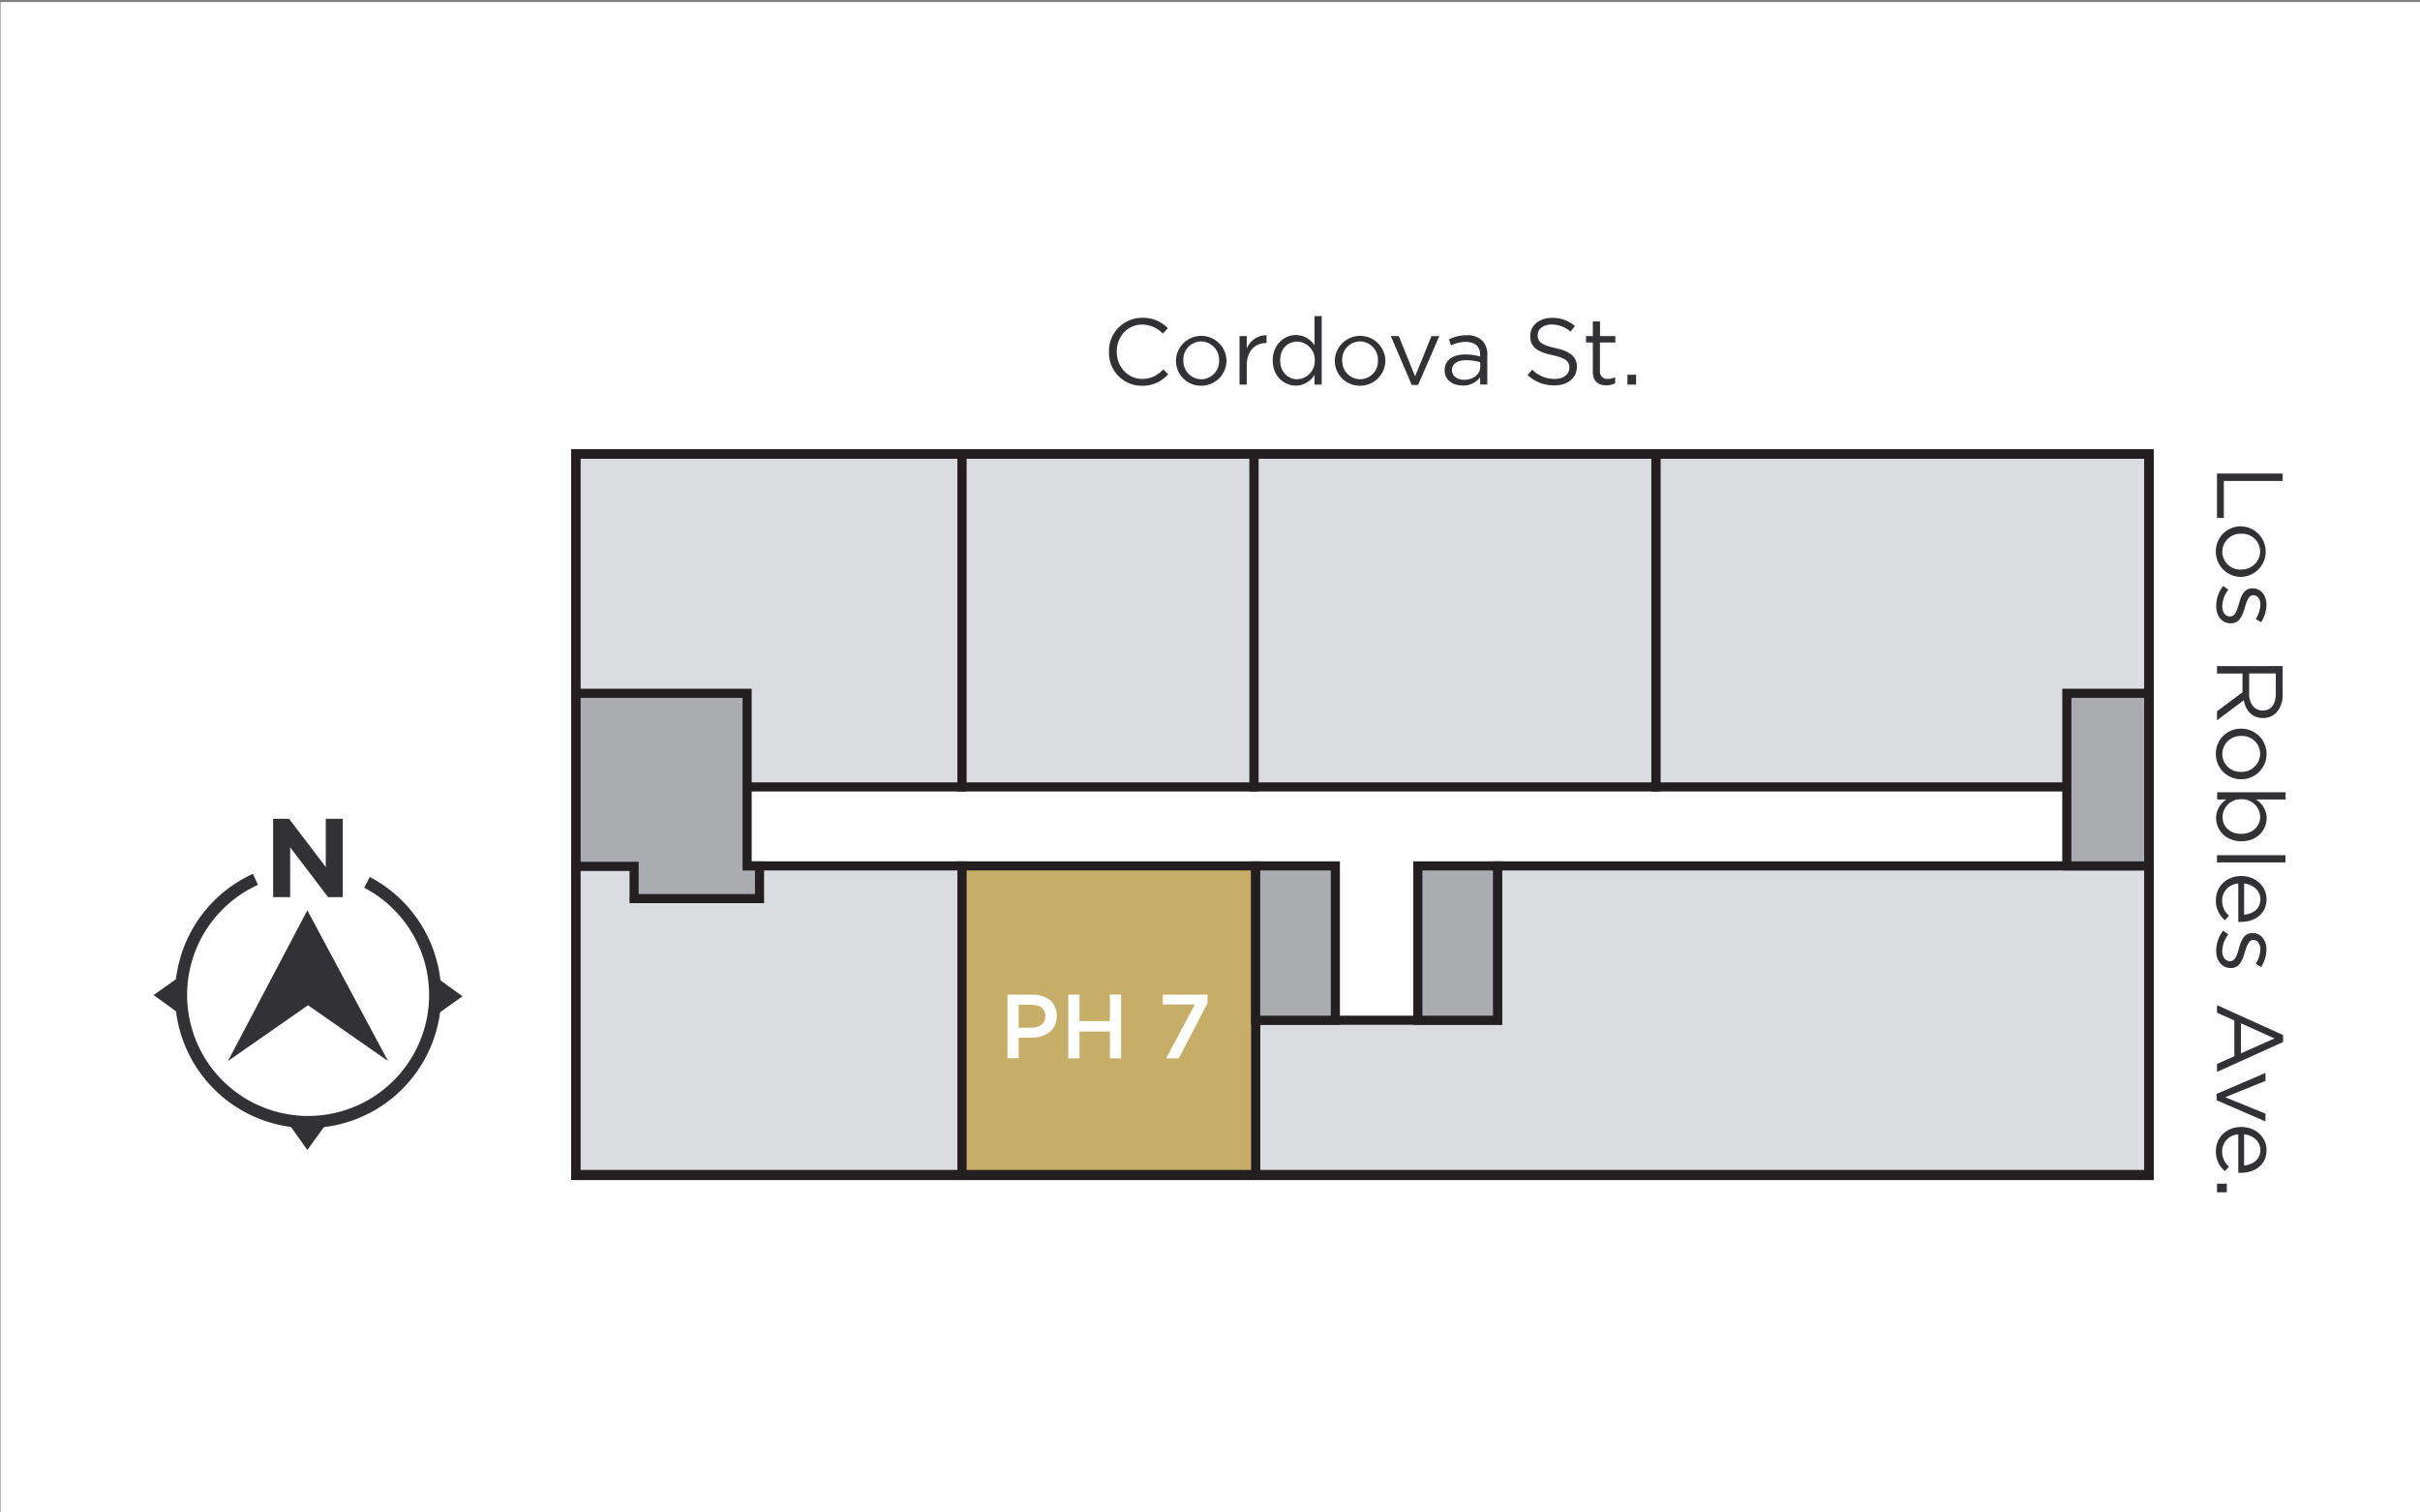 <svg xmlns="http://www.w3.org/2000/svg" width="800" height="500" viewBox="0 0 800 500"><rect x="0" y="0" width="800" height="500" fill="#808080" stroke="none"/><defs><style>.cls-1{fill:#fff;}.cls-2,.cls-4,.cls-8{fill:none;}.cls-2{stroke:#fff;stroke-width:4.44px;}.cls-2,.cls-4,.cls-5,.cls-6,.cls-7,.cls-8{stroke-miterlimit:10;}.cls-3{fill:#323234;}.cls-4{stroke:#323234;stroke-width:4px;}.cls-5{fill:#dbdcdd;}.cls-5,.cls-6,.cls-7,.cls-8{stroke:#231f20;stroke-width:3.01px;}.cls-6{fill:#c6ae69;}.cls-7{fill:#aaacaf;}</style></defs><g id="bckgrd"><rect class="cls-1" x="0.18" y="0.68" width="800" height="500"/><path class="cls-1" d="M96.27,278.65h5.26l12.14,16v-16h5.63v25.91h-4.85L101.9,288.09v16.47H96.27Z"/><polygon class="cls-1" points="107.61 308.96 134.25 358.74 107.78 340.28 107.8 340.3 81.33 358.76 107.56 308.96 107.61 308.96"/><polygon class="cls-1" points="64.63 331.35 56.75 336.93 65.04 342.93 64.63 331.35"/><polygon class="cls-1" points="151.01 342.93 158.89 337.34 150.6 331.35 151.01 342.93"/><polygon class="cls-1" points="102 380.28 107.59 388.16 113.58 379.87 102 380.28"/><path class="cls-2" d="M90.44,298.67a42,42,0,1,0,36.86,1"/><path class="cls-3" d="M366.61,116.35v-.07a10.93,10.93,0,0,1,11-11.22,11.3,11.3,0,0,1,8.46,3.44l-1.67,1.8a9.43,9.43,0,0,0-6.82-3c-4.81,0-8.4,3.91-8.4,8.9v.06c0,5,3.62,9,8.4,9,3,0,4.93-1.14,7-3.13l1.61,1.58a11.31,11.31,0,0,1-8.68,3.82A10.83,10.83,0,0,1,366.61,116.35Z"/><path class="cls-3" d="M388.75,119.2v-.06a8.36,8.36,0,0,1,16.71-.07v.07a8.33,8.33,0,0,1-8.4,8.37A8.21,8.21,0,0,1,388.75,119.2Zm14.26,0v-.06a6.06,6.06,0,0,0-5.95-6.27,5.91,5.91,0,0,0-5.86,6.2v.07a6,6,0,0,0,5.92,6.23A5.92,5.92,0,0,0,403,119.2Z"/><path class="cls-3" d="M409.76,111.11h2.39v4.18a6.87,6.87,0,0,1,6.54-4.46v2.57h-.18c-3.51,0-6.36,2.51-6.36,7.35v6.39h-2.39Z"/><path class="cls-3" d="M420.74,119.17v-.06c0-5.24,3.81-8.35,7.66-8.35a7.25,7.25,0,0,1,6.14,3.42V104.5h2.38v22.64h-2.38v-3.23a7.23,7.23,0,0,1-6.14,3.57C424.55,127.48,420.74,124.44,420.74,119.17Zm13.89,0v-.07a6,6,0,0,0-5.8-6.17c-3.1,0-5.64,2.3-5.64,6.17v.07c0,3.78,2.6,6.2,5.64,6.2A6,6,0,0,0,434.63,119.14Z"/><path class="cls-3" d="M441.26,119.2v-.06a8.36,8.36,0,0,1,16.71-.07v.07a8.32,8.32,0,0,1-8.4,8.37A8.21,8.21,0,0,1,441.26,119.2Zm14.26,0v-.06a6.06,6.06,0,0,0-5.95-6.27,5.92,5.92,0,0,0-5.86,6.2v.07a6,6,0,0,0,5.92,6.23A5.92,5.92,0,0,0,455.52,119.2Z"/><path class="cls-3" d="M459.77,111.11h2.63l5.4,13.3,5.42-13.3h2.58l-7,16.15h-2.11Z"/><path class="cls-3" d="M477.56,122.49v-.07c0-3.44,2.79-5.24,6.85-5.24a16.5,16.5,0,0,1,4.9.69v-.5c0-2.85-1.73-4.34-4.74-4.34a11.06,11.06,0,0,0-4.87,1.15l-.71-2a13.22,13.22,0,0,1,5.83-1.36,7.12,7.12,0,0,1,5.18,1.77,6.34,6.34,0,0,1,1.67,4.71v9.8h-2.36v-2.39a7,7,0,0,1-5.76,2.73C480.54,127.48,477.56,125.77,477.56,122.49Zm11.78-1.24v-1.49a16.38,16.38,0,0,0-4.68-.69c-3,0-4.68,1.31-4.68,3.23v.06c0,2,1.86,3.19,4,3.19C487,125.55,489.34,123.79,489.34,121.25Z"/><path class="cls-3" d="M505,124l1.52-1.79a10.34,10.34,0,0,0,7.44,3.06c2.91,0,4.84-1.55,4.84-3.69v-.06c0-2-1.09-3.16-5.65-4.12-5-1.09-7.28-2.7-7.28-6.26V111c0-3.41,3-5.92,7.13-5.92a11.3,11.3,0,0,1,7.62,2.67l-1.42,1.89a9.56,9.56,0,0,0-6.26-2.36c-2.83,0-4.62,1.55-4.62,3.51v.06c0,2,1.11,3.19,5.89,4.22s7.07,2.82,7.07,6.14v.06c0,3.72-3.11,6.14-7.41,6.14A12.67,12.67,0,0,1,505,124Z"/><path class="cls-3" d="M526.55,122.89v-9.68h-2.24v-2.1h2.24v-4.84h2.38v4.84H534v2.1h-5.09v9.37a2.37,2.37,0,0,0,2.7,2.66,5.06,5.06,0,0,0,2.33-.55v2a6,6,0,0,1-2.89.69C528.5,127.42,526.55,126.14,526.55,122.89Z"/><path class="cls-3" d="M538,123.88h2.86v3.26H538Z"/><path class="cls-3" d="M90.29,270.67h5.26l12.14,15.95V270.67h5.62v25.91h-4.85L95.92,280.11v16.47H90.29Z"/><polygon class="cls-3" points="101.63 300.98 128.27 350.75 101.8 332.3 101.81 332.32 75.34 350.78 101.57 300.98 101.63 300.98"/><polygon class="cls-3" points="58.64 323.37 50.76 328.95 59.05 334.94 58.64 323.37"/><polygon class="cls-3" points="145.02 334.94 152.9 329.36 144.61 323.37 145.02 334.94"/><polygon class="cls-3" points="96.02 372.3 101.6 380.18 107.59 371.89 96.02 372.3"/><path class="cls-4" d="M84.45,290.69a42,42,0,1,0,36.86,1"/><path class="cls-3" d="M754.59,156.55V159H735.15v12.22h-2.26V156.55Z"/><path class="cls-3" d="M740.82,174h.07a8.36,8.36,0,0,1,.06,16.71h-.06a8.33,8.33,0,0,1-8.38-8.4A8.21,8.21,0,0,1,740.82,174Zm0,14.26h.07a6.06,6.06,0,0,0,6.26-5.95,5.91,5.91,0,0,0-6.2-5.86h-.06a6,6,0,0,0-6.24,5.92A5.92,5.92,0,0,0,740.82,188.29Z"/><path class="cls-3" d="M734.93,193.71l1.71,1.21a9.34,9.34,0,0,0-2,5.55c0,1.92,1,3.32,2.54,3.32h.06c1.62,0,2.24-1.89,2.83-4,.71-2.51,1.58-5.3,4.52-5.3h.07c2.75,0,4.58,2.29,4.58,5.45a11,11,0,0,1-1.76,5.77l-1.8-1.08a9.1,9.1,0,0,0,1.55-4.75c0-1.89-1-3.1-2.33-3.1h-.06c-1.52,0-2.11,2-2.76,4.13-.74,2.48-1.7,5.14-4.59,5.14h-.06c-3,0-4.81-2.51-4.81-5.7A11,11,0,0,1,734.93,193.71Z"/><path class="cls-3" d="M754.59,220.19v9.33a8.56,8.56,0,0,1-2.17,6.17,6,6,0,0,1-4.28,1.67h-.06c-3.6,0-5.71-2.48-6.33-5.89l-8.86,6.67v-3l8.43-6.29v-6.2h-8.43v-2.45Zm-11.07,9.11c0,3.26,1.67,5.58,4.46,5.58h.07c2.66,0,4.28-2,4.28-5.55v-6.69h-8.81Z"/><path class="cls-3" d="M740.82,240.89h.07a8.36,8.36,0,0,1,.06,16.72h-.06a8.33,8.33,0,0,1-8.38-8.41A8.22,8.22,0,0,1,740.82,240.89Zm0,14.27h.07a6.07,6.07,0,0,0,6.26-6,5.92,5.92,0,0,0-6.2-5.86h-.06a6,6,0,0,0-6.24,5.92A5.92,5.92,0,0,0,740.82,255.16Z"/><path class="cls-3" d="M736,264.3h-3.06v-2.39h22.63v2.39h-9.83a7.21,7.21,0,0,1,3.57,6.14c0,3.84-3,7.66-8.31,7.66h-.06c-5.25,0-8.35-3.79-8.35-7.66A7.25,7.25,0,0,1,736,264.3Zm4.9,11.35h.07c3.78,0,6.2-2.61,6.2-5.65a6,6,0,0,0-6.17-5.79h-.06a6,6,0,0,0-6.21,5.79C734.68,273.1,737,275.65,740.85,275.65Z"/><path class="cls-3" d="M755.52,282.71v2.39H732.89v-2.39Z"/><path class="cls-3" d="M734.59,297.72a6.64,6.64,0,0,0,2.26,5l-1.33,1.49a8.28,8.28,0,0,1-3-6.61c0-4.4,3.38-8,8.38-8,4.65,0,8.37,3.25,8.37,7.69,0,4.74-3.79,7.47-8.5,7.47-.22,0-.46,0-.84,0V292.07A5.61,5.61,0,0,0,734.59,297.72Zm7.26,4.68c2.91-.28,5.39-1.95,5.39-5.12,0-2.76-2.29-4.86-5.39-5.21Z"/><path class="cls-3" d="M734.93,307.67l1.71,1.21a9.29,9.29,0,0,0-2,5.55c0,1.92,1,3.31,2.54,3.31h.06c1.62,0,2.24-1.89,2.83-4,.71-2.51,1.58-5.3,4.52-5.3h.07c2.75,0,4.58,2.3,4.58,5.46a11,11,0,0,1-1.76,5.77l-1.8-1.09a9.07,9.07,0,0,0,1.55-4.74c0-1.89-1-3.1-2.33-3.1h-.06c-1.52,0-2.11,2-2.76,4.12-.74,2.48-1.7,5.15-4.59,5.15h-.06c-3,0-4.81-2.51-4.81-5.71A11,11,0,0,1,734.93,307.67Z"/><path class="cls-3" d="M754.74,342.17v2.3l-21.85,9.89v-2.64l5.73-2.54V337.36l-5.73-2.57v-2.51Zm-13.92,6.05,11.07-4.93-11.07-5Z"/><path class="cls-3" d="M748.92,354.69v2.64l-13.31,5.39,13.31,5.43v2.57l-16.16-7v-2.11Z"/><path class="cls-3" d="M734.59,380.61a6.64,6.64,0,0,0,2.26,5.05l-1.33,1.49a8.26,8.26,0,0,1-3-6.6c0-4.41,3.38-8,8.38-8,4.65,0,8.37,3.25,8.37,7.69,0,4.74-3.79,7.47-8.5,7.47-.22,0-.46,0-.84,0V375A5.6,5.6,0,0,0,734.59,380.61Zm7.26,4.68c2.91-.28,5.39-2,5.39-5.11,0-2.76-2.29-4.87-5.39-5.21Z"/><path class="cls-3" d="M736.14,391.3v2.85h-3.25V391.3Z"/></g><g id="P7"><rect class="cls-5" x="547.4" y="150.06" width="163.01" height="110.08"/><rect class="cls-5" x="190.32" y="150.06" width="127.72" height="110.08"/><rect class="cls-5" x="190.32" y="286.25" width="127.72" height="102.01"/><polygon class="cls-5" points="495.08 286.25 495.08 337.27 415.1 337.27 415.1 388.26 710.41 388.26 710.41 286.25 495.08 286.25"/><rect class="cls-6" x="318.04" y="286.25" width="97.06" height="102.01"/><rect class="cls-5" x="318.04" y="150.06" width="96.52" height="110.08"/><rect class="cls-5" x="414.56" y="150.06" width="132.84" height="110.08"/><rect class="cls-7" x="683.25" y="229.19" width="27.16" height="57.06"/><polygon class="cls-7" points="246.98 286.26 246.98 229.19 190.31 229.19 190.31 286.4 209.61 286.4 209.61 297.06 251.08 297.06 251.08 286.26 246.98 286.26"/><rect class="cls-8" x="190.32" y="150.06" width="520.1" height="238.53"/><rect class="cls-7" x="415.1" y="286.25" width="26.34" height="51.02"/><rect class="cls-7" x="468.71" y="286.25" width="26.34" height="51.02"/><path class="cls-1" d="M333.05,328.8h8.31c4.9,0,8,2.8,8,7v.06c0,4.73-3.79,7.19-8.42,7.19h-4.19v6.77h-3.7Zm8,10.95c2.8,0,4.54-1.56,4.54-3.76v-.06c0-2.47-1.77-3.76-4.54-3.76h-4.31v7.58Z"/><path class="cls-1" d="M353.15,328.8h3.71v8.76h10.05V328.8h3.7v21.06h-3.7V341H356.86v8.87h-3.71Z"/><path class="cls-1" d="M395,332.05H384.39V328.8h14.8v2.8l-9.51,18.26h-4.15Z"/><rect class="cls-8" x="190.32" y="150.06" width="520.1" height="238.53"/></g></svg>